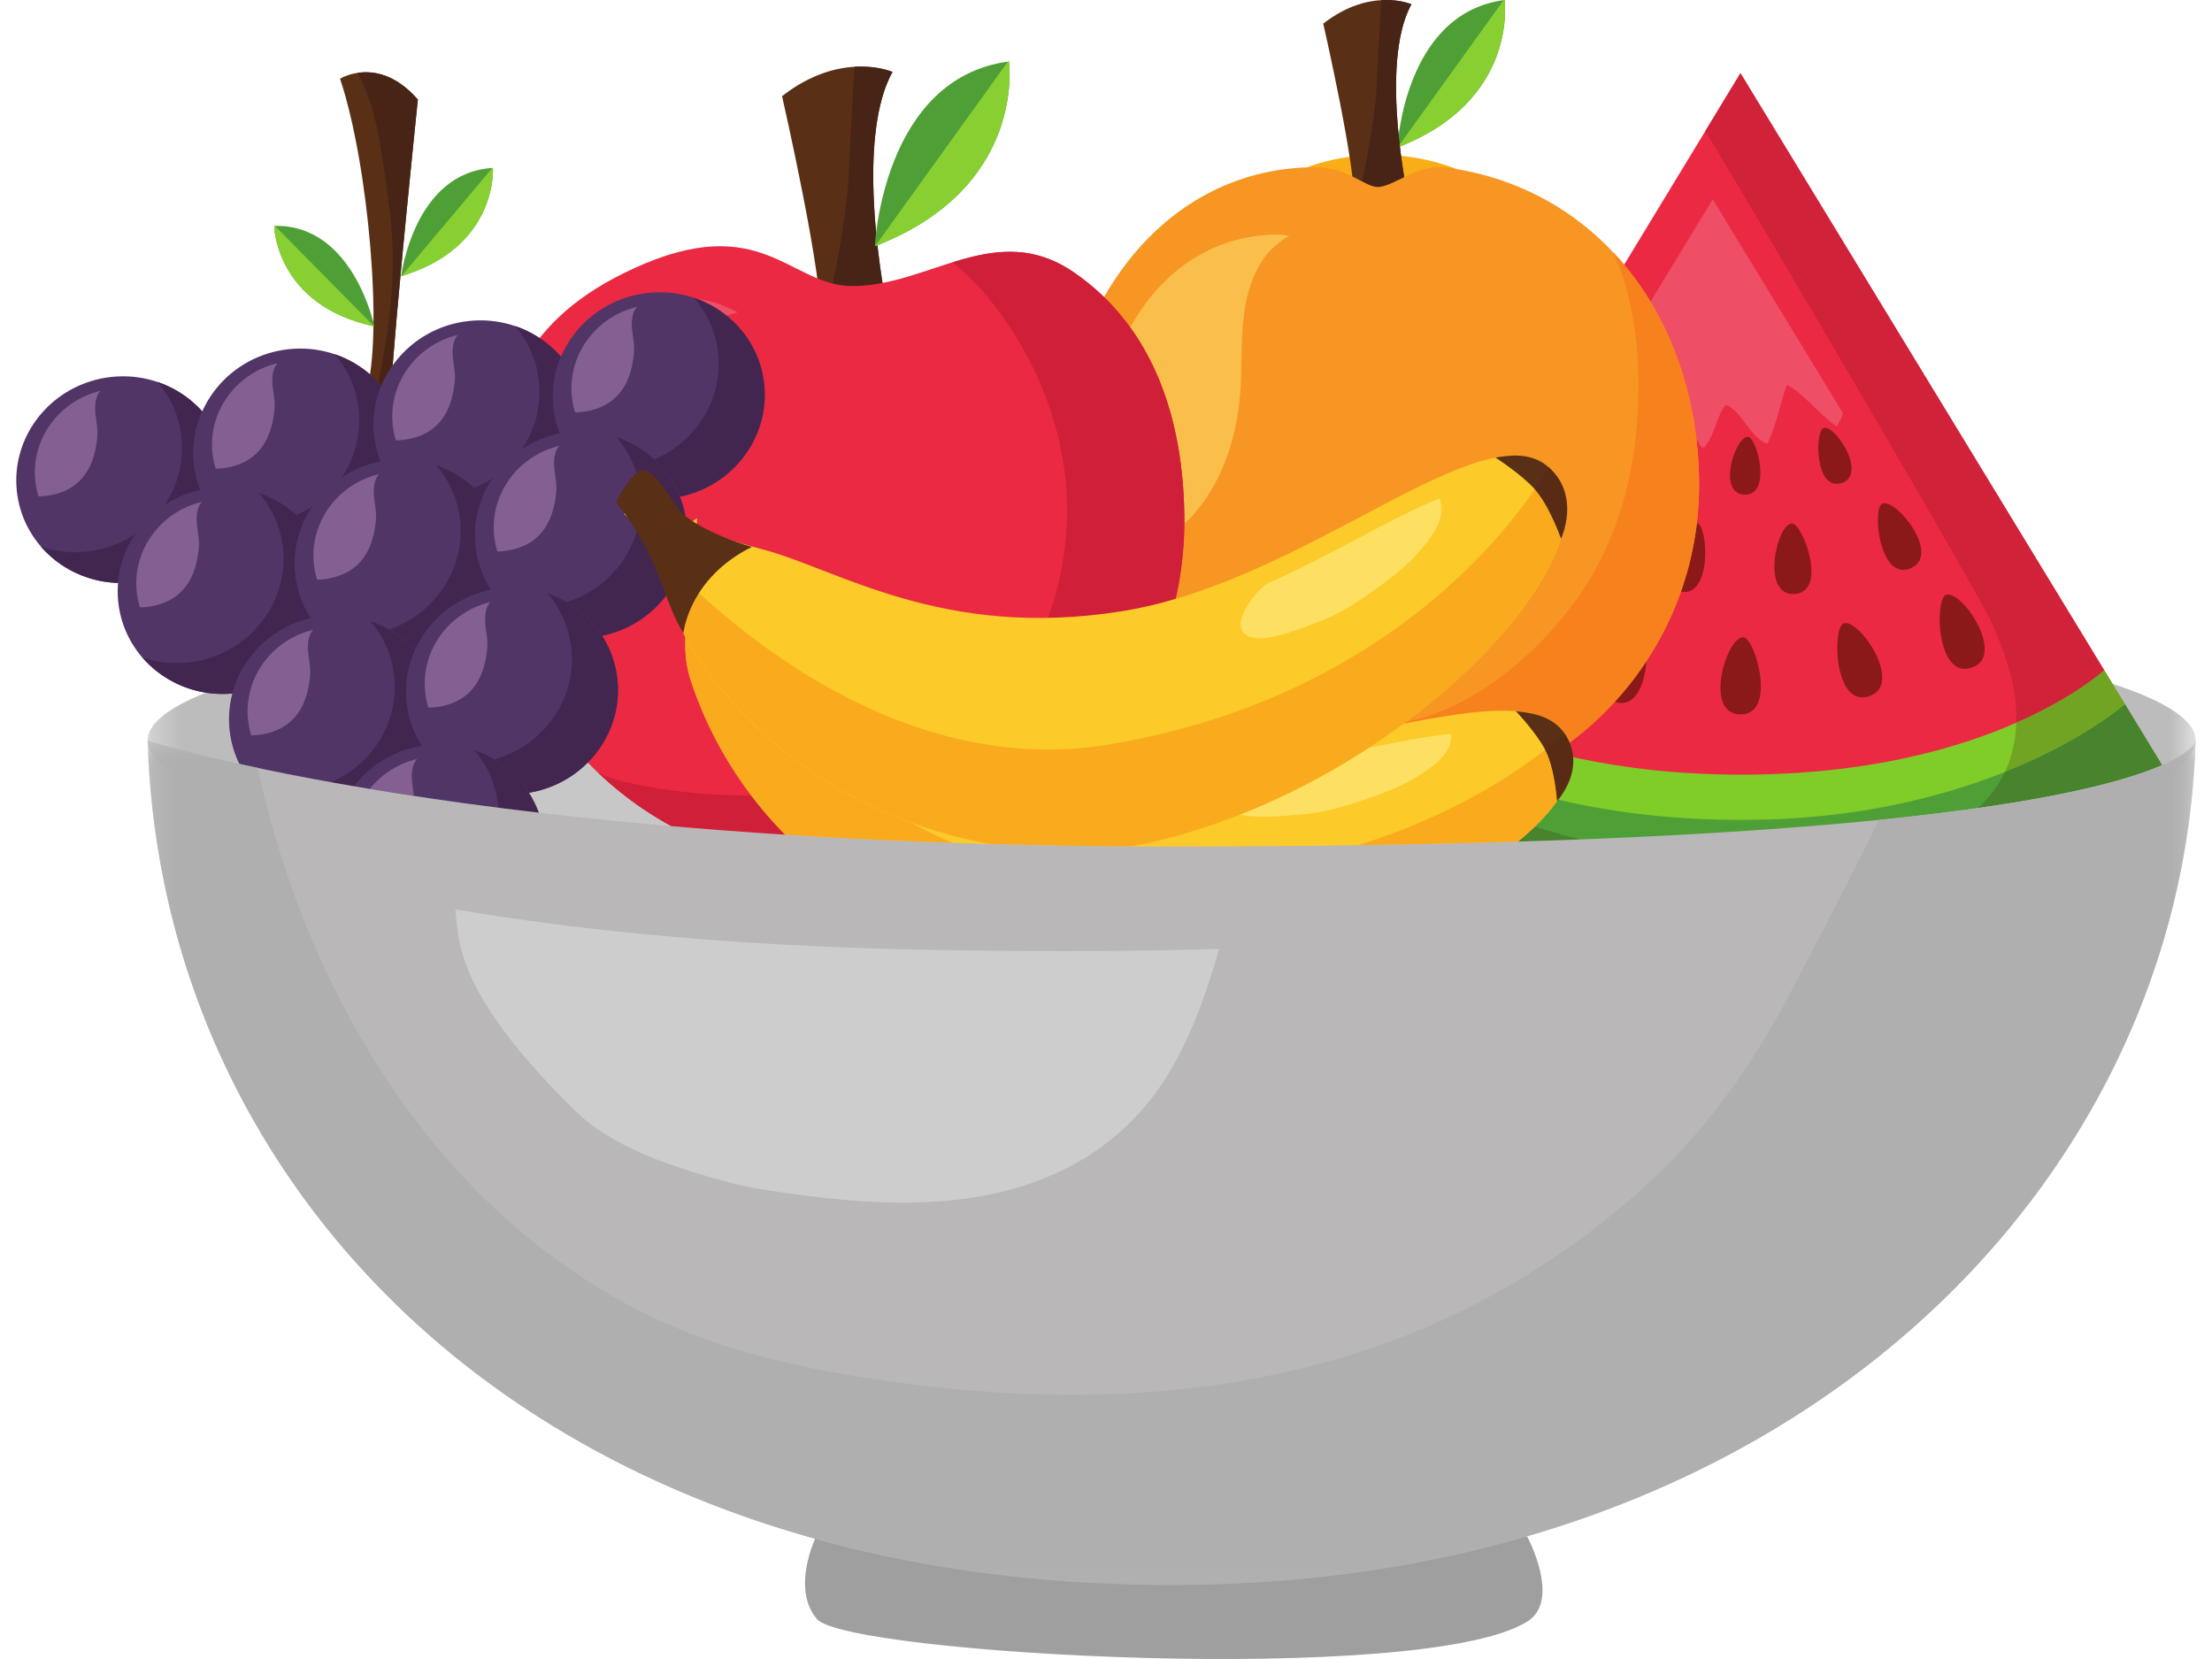 <svg xmlns="http://www.w3.org/2000/svg" width="80" height="60" fill="none"><mask id="a" width="75" height="12" x="5" y="21" maskUnits="userSpaceOnUse" style="mask-type:luminance"><path fill="#fff" d="M5.299 21.44h74.113v10.598H5.299z"/></mask><g mask="url(#a)"><path fill="#BDBCBC" d="M79.408 26.784c0 2.868-16.58 5.193-37.035 5.193-20.453 0-37.035-2.325-37.035-5.193s16.582-5.193 37.035-5.193c20.455 0 37.035 2.326 37.035 5.193"/></g><path fill="#C8C7C7" d="M76.28 26.784c0 2.048-15.18 3.71-33.907 3.71s-33.905-1.662-33.905-3.71 15.18-3.708 33.905-3.708 33.907 1.66 33.907 3.708"/><path fill="#A09F9F" d="M55.232 58.65c-3.803 2.35-24.59 1.174-25.683-.092-.956-1.106-.034-2.988-.034-2.988h25.718s1.246 2.311-.001 3.08"/><path fill="#EB2942" d="M62.947 2.647 47.399 28.233s15.596 11.613 31.192.095z"/><path fill="#EF4E67" d="M61.6 16.189c-.086 0-.174-.195-.219-.264q-.014-.02-.024-.042-.075-.631-.205-1.242v-.002l-.001-.006-.001-.003-.001-.005-.001-.004-.001-.004-.001-.006-.001-.001-.001-.006v-.002a12 12 0 0 0-1.45-3.693l2.249-3.701 4.71 7.733a2 2 0 0 1-.22.48c-.644-.427-1.093-1.09-1.764-1.482a.04.04 0 0 0-.02-.005.05.05 0 0 0-.04.031c-.133.38-.233.769-.345 1.153q-.085.286-.187.567a5 5 0 0 1-.141.333q-.011.021-.036.02c-.065 0-.178-.088-.203-.105-.495-.344-.695-.991-1.241-1.283l-.052.007c-.35.451-.38 1.065-.75 1.504q-.027.029-.055.027"/><path fill="#80CC28" d="M76.1 24.239s-4.04 3.777-13.105 3.777c-9.149 0-13.169-3.777-13.169-3.777l-2.427 3.994s15.596 11.613 31.192.095z"/><path fill="#4EA036" d="m49.078 25.47-1.679 2.763s15.596 11.613 31.192.095L76.85 25.47s-4.706 4.183-13.855 4.183c-9.778 0-13.917-4.183-13.917-4.183"/><path fill="#8C1919" d="M55.06 21.512c.418.148.356 3.088-.94 2.63-1.24-.437.377-2.83.94-2.63M59.325 22.748c.418.146.357 3.087-.939 2.628-1.24-.436.376-2.828.94-2.628M70.382 21.512c-.418.147-.356 3.088.941 2.63 1.238-.437-.377-2.83-.941-2.63M66.678 22.545c-.418.146-.357 3.087.939 2.63 1.24-.437-.377-2.83-.94-2.63M63.049 23.047c.441.02 1.239 2.85-.135 2.79-1.313-.058-.462-2.816.135-2.79M57.94 18.246c.39.104.545 2.787-.669 2.463-1.16-.31.142-2.604.669-2.463M61.39 18.924c.39.105.543 2.787-.67 2.462-1.16-.31.141-2.604.67-2.462M68.07 18.218c-.368.163-.104 2.837 1.045 2.329 1.098-.486-.543-2.55-1.044-2.33M64.803 18.933c.404-.014 1.33 2.509.075 2.551-1.2.04-.621-2.533-.075-2.55M60.432 15.512c.31.117.217 2.32-.748 1.956-.922-.348.328-2.115.748-1.957M65.95 15.48c-.317.103-.32 2.31.66 1.988.937-.308-.236-2.128-.66-1.988M63.22 15.798c.33.02.882 2.157-.147 2.09-.985-.065-.302-2.12.147-2.09"/><path fill="#D02239" d="M78.193 27.673 76.1 24.239s-1.018.951-3.178 1.9a5 5 0 0 0 0-.398c-.038-1.115-.44-2.175-.877-3.19-.508-1.181-10.12-17.465-10.373-17.805l1.274-2.099z"/><path fill="#72A424" d="M72.51 27.92c.26-.556.389-1.167.412-1.782 2.16-.948 3.179-1.9 3.179-1.9l2.091 3.435-1.342-2.203s-1.462 1.299-4.34 2.45"/><path fill="#48832E" d="M54.893 30.44q.335-.274.618-.547.832.265 1.643.468-1.094.041-2.261.079m16.645-1.216q.395-.36.695-.81a4 4 0 0 0 .277-.494c2.879-1.15 4.34-2.45 4.34-2.45l1.343 2.203c-1.05.46-3.008 1.033-6.655 1.55"/><path fill="#F9AD16" d="M47.275 6.052s2.494-1.063 5.409.063c0 0-.896 1.194-2.854 1.194s-2.475-.917-2.555-1.257"/><path fill="#4EA036" d="M54.415 0s.522 3.647-3.875 5.334c0 0 .224-4.86 3.874-5.334"/><path fill="#88CF32" d="M50.548 5.33C54.934 3.64 54.413 0 54.413 0l-.032.005z"/><path fill="#593016" d="M50.97 7.403s-1.128-5.071.077-7.248c0 0-1.468-.646-3.19.7 0 0 1.248 5.447 1.102 6.563z"/><path fill="#482417" d="M49.83 6.764c-.167 0-.354-.09-.578-.207.254-1.042.513-2.746.535-3.46.024-.81.166-3.092.166-3.092a3 3 0 0 1 .18-.005c.562 0 .915.155.915.155-.42.758-.557 1.866-.557 2.99 0 1.212.16 2.44.294 3.264-.376.178-.707.355-.955.355"/><path fill="#F79622" d="M61.45 17.534c0 6.418-5.204 11.622-11.621 11.622-6.42 0-11.623-5.204-11.623-11.622 0-5.948 3.54-11.451 9.342-11.488 1.173-.008 1.807.718 2.281.718.543 0 1.47-.835 2.414-.714 5.668.728 9.207 5.607 9.207 11.484"/><path fill="#FABE4B" d="M42.833 18.925v-.07c0-2.587-.556-5.075-1.956-7.015 1.088-1.975 2.924-3.342 5.32-3.358h.011c.154 0 .293.019.421.048-.465.257-.86.638-1.14 1.167-.62 1.164-.571 2.55-.599 3.827-.043 1.883-.501 3.7-1.77 5.138q-.136.152-.287.263"/><path fill="#EA2933" d="M61.45 17.446v-.004zm0-.045v-.005zm0-.03v-.006zm0-.028v-.005zm0-.06-.002-.006zm-.002-.027v-.006zm0-.017v-.04zm-.002-.066"/><path fill="#EE4743" d="m61.146 14.611-.002-.002q.003 0 .002.002"/><path fill="#F6811D" d="M56.768 26.857a1.5 1.5 0 0 0-.189-.336c-.333-.49-.876-.666-1.324-.744a5 5 0 0 0-.912-.072c-.992 0-2.217.203-3.586.47l.07-.052c2.293-.495 4.29-2.076 5.745-3.858 1.553-1.904 2.364-4.166 2.6-6.596.208-2.14.08-4.535-.822-6.536 1.374 1.466 2.334 3.35 2.793 5.469v.007l.002.002v.006l.002.004v.004l.002.005v.003q0 .003.002.006v.002a13.7 13.7 0 0 1 .294 2.532v.008l.001.009v.009l.001.04v.039l.001.005v.06l.001.003v.106l.001.007v.075q0 .703-.081 1.387a11.58 11.58 0 0 1-2.969 6.46 11.6 11.6 0 0 1-1.632 1.476"/><path fill="#593016" d="M32.182 11.681s-1.413-6.353.097-9.078c0 0-1.84-.811-3.995.875 0 0 1.561 6.823 1.38 8.222z"/><path fill="#482417" d="M30.83 10.346c-.252 0-.488-.034-.716-.091.288-1.31.56-3.153.585-3.97.03-1.015.21-3.87.21-3.87q.117-.007.226-.007c.7 0 1.139.191 1.145.194-.527.949-.697 2.337-.697 3.745-.001 1.421.173 2.862.335 3.887a5.7 5.7 0 0 1-1.088.112"/><path fill="#EB2942" d="M42.833 18.855c0 6.933-5.62 12.552-12.551 12.552-6.932 0-12.551-5.62-12.551-12.552 0-4.662 1.31-7.361 5.173-9.14 4.64-2.138 5.657.632 7.926.632 2.765 0 5.206-2.42 8.004-.5 2.922 2.004 3.999 5.411 3.999 9.008"/><path fill="#EF4E67" d="M26.28 11.42a3.8 3.8 0 0 0-1.04-.597c.58.055 1.026.265 1.442.473q-.204.055-.401.123"/><path fill="#DFB0CB" d="M36.522 9.105"/><path fill="#D02039" d="M28.403 30.19a177 177 0 0 1-4.12-.31 12.6 12.6 0 0 1-2.665-1.948q.036.022.071.045c.353.217 2.59.79 5.333.79h.15q.577.759 1.231 1.423m9.499-7.844q.085-.232.16-.477c1.836-5.89-1.6-10.492-3.006-11.846a10 10 0 0 0-.614-.535c.63-.195 1.26-.353 1.898-.379h.005q.089-.004.176-.004c.753 0 1.518.196 2.313.742 2.921 2.003 3.999 5.41 3.999 9.007 0 .964-.109 1.904-.315 2.805-.646.192-1.302.346-1.96.45-.94.149-1.825.223-2.656.237"/><path fill="#4EA036" d="M36.49 2.223s.656 4.569-4.852 6.682c0 0 .28-6.087 4.853-6.682"/><path fill="#88CF32" d="M31.65 8.9c5.495-2.114 4.84-6.677 4.84-6.677l-.039.007z"/><path fill="#593016" d="M13.232 14.218c.642-2.023.096-8.316-.934-11.371 0 0 1.397-.875 2.814.755 0 0-.82 7.867-.98 10.636z"/><path fill="#482417" d="m13.794 13.955-.12-.134.018-.084c.15-.696.278-1.405.367-2.11.175-1.398.207-2.796.01-4.192-.199-1.408-.33-2.9-.866-4.23a5 5 0 0 0-.274-.568q.14-.023.303-.024c.52 0 1.197.203 1.881.989 0 0-.656 6.302-.91 9.61q-.247.348-.41.743"/><path fill="#4EA036" d="M9.916 8.17s.037 2.868 3.624 3.636c0 0-.758-3.711-3.624-3.636"/><path fill="#88CF32" d="M13.532 11.803c-3.579-.77-3.616-3.634-3.616-3.634h.025z"/><path fill="#4EA036" d="M17.827 6.074s.195 2.861-3.319 3.916c0 0 .457-3.76 3.319-3.916"/><path fill="#88CF32" d="M14.517 9.988c3.506-1.057 3.31-3.914 3.31-3.914l-.024.002z"/><path fill="#513567" d="M8.205 16.754c.319 2.038-1.116 3.956-3.208 4.283S.951 19.978.632 17.94c-.318-2.037 1.119-3.954 3.21-4.283 2.09-.326 4.044 1.06 4.363 3.097"/><path fill="#835F92" d="M1.392 17.955a3 3 0 0 1-.097-.416c-.244-1.56.79-3.033 2.339-3.403a.7.7 0 0 0-.143.262c-.14.469.074.944.028 1.412-.062.627-.257 1.473-1.08 1.898-.316.162-.68.234-1.047.247"/><path fill="#CE9BB8" d="m7.314 14.879-.071-.078q.037.037.07.078m-.08-.087z"/><path fill="#432650" d="M4.268 21.083a3.86 3.86 0 0 1-2.29-.836l-.003-.003-.001-.002q-.002 0-.003-.002l-.002-.002h-.002l-.005-.005-.004-.004-.005-.003v-.002a4 4 0 0 1-.478-.46 3.9 3.9 0 0 0 1.854.154 3.9 3.9 0 0 0 1.577-.616 3.7 3.7 0 0 0-.638 1.781m1.663-2.796a3.665 3.665 0 0 0-.236-4.474 3.8 3.8 0 0 1 1.54.979l.004.004.002.003.002.002.07.077a3.64 3.64 0 0 0-.06 2.843 3.9 3.9 0 0 0-1.322.566"/><path fill="#513567" d="M14.614 15.75c.319 2.038-1.118 3.956-3.209 4.283s-4.045-1.058-4.364-3.097c-.32-2.037 1.117-3.954 3.208-4.282s4.046 1.06 4.365 3.097"/><path fill="#835F92" d="M7.8 16.951a3 3 0 0 1-.097-.417c-.243-1.56.79-3.032 2.338-3.401a.7.7 0 0 0-.144.261c-.138.47.076.944.03 1.411-.062.628-.257 1.475-1.082 1.898-.316.162-.679.235-1.044.248"/><path fill="#432650" d="M10.983 18.892a4 4 0 0 0-.262-.265 4 4 0 0 0 .595-.328 4 4 0 0 0-.333.593m1.357-1.608a3.67 3.67 0 0 0 .607-2.652 3.65 3.65 0 0 0-.844-1.822c.66.223 1.246.62 1.69 1.145a3.64 3.64 0 0 0-.021 2.738 3.9 3.9 0 0 0-1.432.591"/><path fill="#513567" d="M21.133 14.73c.318 2.037-1.119 3.954-3.208 4.282-2.092.328-4.046-1.06-4.366-3.096-.318-2.038 1.119-3.955 3.208-4.282 2.092-.328 4.047 1.059 4.366 3.096"/><path fill="#835F92" d="M14.32 15.93a3 3 0 0 1-.098-.416c-.243-1.56.79-3.032 2.339-3.402a.7.7 0 0 0-.144.261c-.138.47.076.945.03 1.411-.061.627-.258 1.475-1.082 1.899-.316.161-.68.234-1.045.247"/><path fill="#432650" d="M17.46 17.968a4 4 0 0 0-.309-.324q.364-.152.683-.366a3.8 3.8 0 0 0-.373.69m1.4-1.705a3.67 3.67 0 0 0-.238-4.474c.65.218 1.225.606 1.666 1.116a3.64 3.64 0 0 0-.035 2.775 3.9 3.9 0 0 0-1.393.583"/><path fill="#513567" d="M27.614 13.715c.318 2.038-1.118 3.955-3.209 4.282-2.091.328-4.046-1.058-4.365-3.097-.32-2.037 1.118-3.954 3.21-4.282 2.09-.328 4.044 1.058 4.364 3.096"/><path fill="#835F92" d="M20.8 14.916a3 3 0 0 1-.098-.417c-.243-1.56.79-3.032 2.34-3.402a.7.7 0 0 0-.145.262c-.137.469.075.944.03 1.41-.061.627-.257 1.475-1.081 1.899-.316.161-.68.234-1.046.248"/><path fill="#432650" d="M24.59 17.964a3.7 3.7 0 0 0-.928-1.348c1.571-.664 2.553-2.3 2.285-4.02a3.65 3.65 0 0 0-.844-1.822c1.274.431 2.271 1.51 2.504 2.9v.007l.003.008v.009l.002.008q0 .005.002.008.044.288.044.568c-.001 1.757-1.272 3.313-3.068 3.682"/><path fill="#513567" d="M11.874 20.768c.318 2.037-1.12 3.955-3.21 4.282-2.09.328-4.045-1.058-4.364-3.096-.318-2.037 1.117-3.955 3.208-4.282s4.046 1.058 4.366 3.096"/><path fill="#835F92" d="M5.062 21.968a3 3 0 0 1-.098-.416c-.243-1.56.789-3.032 2.338-3.402a.7.7 0 0 0-.143.263c-.138.468.075.943.03 1.41-.062.627-.257 1.475-1.082 1.898a2.5 2.5 0 0 1-1.045.247"/><path fill="#9B7388" d="M8.052 25.098H8.05"/><path fill="#432650" d="m8.052 25.099-.128-.002h-.006l-.001-.001h-.018a3.84 3.84 0 0 1-2.754-1.32 3.9 3.9 0 0 0 1.853.157c2.091-.328 3.529-2.245 3.21-4.284a3.65 3.65 0 0 0-.845-1.821c.627.212 1.187.58 1.62 1.065a3.63 3.63 0 0 0-.273 2.058c.08.517.266.992.534 1.407a3.83 3.83 0 0 0-2.84 2.725q-.178.016-.352.016"/><path fill="#513567" d="M18.282 19.764c.32 2.037-1.118 3.955-3.21 4.283-2.09.327-4.043-1.059-4.363-3.096s1.117-3.956 3.208-4.283 4.044 1.058 4.365 3.096"/><path fill="#835F92" d="M11.468 20.965a3 3 0 0 1-.097-.416c-.245-1.56.789-3.032 2.337-3.402a.7.7 0 0 0-.143.262c-.137.469.076.944.03 1.411-.062.627-.258 1.475-1.082 1.897a2.5 2.5 0 0 1-1.045.248"/><path fill="#432650" d="M15.01 23.522c-.27-.3-.586-.556-.937-.758 1.72-.587 2.826-2.305 2.542-4.118a3.64 3.64 0 0 0-.844-1.822c.66.223 1.247.62 1.69 1.145a3.64 3.64 0 0 0 .298 3.361 3.85 3.85 0 0 0-2.75 2.192"/><path fill="#513567" d="M24.8 18.744c.32 2.038-1.117 3.955-3.208 4.282-2.092.328-4.045-1.059-4.365-3.097-.318-2.037 1.118-3.954 3.21-4.282s4.043 1.059 4.364 3.097"/><path fill="#835F92" d="M17.989 19.945a3 3 0 0 1-.097-.417c-.244-1.56.789-3.032 2.338-3.402a.7.7 0 0 0-.144.262c-.137.468.077.944.03 1.411-.062.626-.258 1.474-1.081 1.897-.316.162-.68.235-1.046.249"/><path fill="#432650" d="M21.777 22.992a3.76 3.76 0 0 0-1.276-1.219 3.83 3.83 0 0 0 2.544-2.605c.16.185.36.41.595.662.348.539.497 1.013.612 1.48a3.86 3.86 0 0 1-2.475 1.682m3.035-4.173c-1.289-.758-1.251-1.43-1.251-1.43l-.397.48a3.647 3.647 0 0 0-.873-2.066c1.288.435 2.289 1.532 2.51 2.941q.007.037.01.075"/><path fill="#513567" d="M15.899 25.397c.319 2.037-1.117 3.955-3.209 4.282-2.091.328-4.045-1.058-4.363-3.096-.32-2.038 1.117-3.956 3.208-4.282 2.092-.328 4.044 1.058 4.364 3.096"/><path fill="#835F92" d="M9.085 26.598a3 3 0 0 1-.095-.416c-.246-1.56.788-3.033 2.336-3.403a.7.7 0 0 0-.142.264c-.138.467.075.942.03 1.41-.063.627-.259 1.473-1.082 1.897-.316.163-.68.235-1.047.248"/><path fill="#432650" d="m12.809 28.438-.84-.148c1.559-.67 2.531-2.297 2.262-4.01a3.64 3.64 0 0 0-.843-1.823c.625.212 1.185.58 1.62 1.064a3.65 3.65 0 0 0 .252 3.456 3.87 3.87 0 0 0-2.451 1.46"/><path fill="#513567" d="M22.307 24.394c.318 2.037-1.118 3.955-3.21 4.283-2.091.326-4.045-1.06-4.364-3.097s1.118-3.956 3.208-4.282c2.092-.328 4.046 1.058 4.366 3.096"/><path fill="#835F92" d="M15.495 25.594a3 3 0 0 1-.098-.417c-.243-1.559.79-3.032 2.338-3.401a.7.7 0 0 0-.143.262c-.139.468.075.943.029 1.41-.061.628-.256 1.475-1.08 1.899-.317.162-.68.234-1.046.247"/><path fill="#432650" d="M19.128 28.67a3.8 3.8 0 0 0-1.253-1.208c1.846-.51 3.06-2.296 2.764-4.187a3.64 3.64 0 0 0-.843-1.821c1.286.433 2.285 1.526 2.509 2.93v.002q0 .004.002.008.045.286.044.568c0 .997-.41 1.93-1.094 2.617a3.88 3.88 0 0 1-2.129 1.091"/><path fill="#513567" d="M19.656 30.068c.319 2.038-1.118 3.954-3.21 4.284-2.09.327-4.044-1.06-4.363-3.097s1.118-3.956 3.208-4.283c2.092-.327 4.045 1.059 4.365 3.096"/><path fill="#835F92" d="M14.967 28.787q-.835-.128-1.595-.255a3.12 3.12 0 0 1 1.713-1.082.7.7 0 0 0-.144.263c-.104.356-.006.716.026 1.074"/><path fill="#432650" d="M19.484 29.392q-.753-.088-1.463-.18a3.636 3.636 0 0 0-.876-2.085 3.75 3.75 0 0 1 2.339 2.265"/><path fill="#FCCA29" d="M28.382 21.975c2.42 1.315 5.37 4.61 11.916 5.331 2.848.313 5.88-.222 8.567-.754 3.668-.728 6.69-1.457 7.714-.031 2.172 3.02-7.66 9.007-17.482 8.594-4.732-.199-11.762-3.478-14.094-10.447-.65-1.948.53-2.639-1.067-5.098l1.284-.83s-.463 1.264 3.162 3.235"/><path fill="#FDE061" d="M45.712 29.537q-.303.001-.602-.032a2 2 0 0 1-.254-.049 26 26 0 0 0 4.649-2.41c1.093-.22 2.102-.417 2.973-.507.002.028.008.057.007.087-.008.622-.587 1.041-1.077 1.366-.59.393-1.273.66-1.949.89-.766.26-1.523.505-2.339.57-.466.036-.939.085-1.408.085"/><path fill="#593016" d="M56.314 28.968s1.12-1.194.266-2.448c-.451-.664-1.295-.751-1.754-.798 0 0 .739.78 1.057 1.393.358.687.431 1.853.431 1.853"/><path fill="#F9AB1D" d="M49.11 30.569c3.422-1.06 5.706-2.613 6.774-3.454.357.687.43 1.853.43 1.853l.007-.008c-.339.487-.823.986-1.428 1.48q-2.687.085-5.784.129m-14.645-.084a204 204 0 0 1-6.062-.295 14.36 14.36 0 0 1-3.4-5.522 4.1 4.1 0 0 1-.216-1.357q0-.128.006-.255.115.233.278.484c2.064 3.161 4.936 5.134 7.875 6.208q.729.405 1.519.737m22.36-3.465a1.9 1.9 0 0 0-.245-.5q.172.24.246.5"/><path fill="#592B14" d="M56.315 28.968s-.073-1.166-.431-1.853c.463-.364.697-.594.697-.594q.17.253.245.5c.167.585-.024 1.25-.505 1.94z"/><path fill="#FCCA29" d="M27.54 19.857c2.712.697 6.508 3.285 13.018 2.252 6.697-1.062 13.022-7.272 15.446-5.215 2.964 2.516-4.764 11.329-14.34 13.564-4.613 1.077-12.331-.389-16.594-6.918-1.192-1.826-.255-2.856-2.505-4.95l.995-1.201s-.08 1.426 3.98 2.468"/><path fill="#FDE061" d="M45.57 23.085c-.34 0-.7-.11-.698-.51.002-.273.173-.555.312-.775.167-.263.372-.48.597-.669 2.383-1.06 4.559-2.412 6.28-3.108.01.03.023.056.032.087.172.643-.265 1.23-.643 1.696-.454.562-1.033 1.022-1.617 1.441-.661.476-1.32.932-2.088 1.219-.624.233-1.256.501-1.92.599-.078.012-.166.02-.255.02"/><path fill="#593016" d="M56.457 19.48s.733-1.53-.452-2.586c-.629-.56-1.466-.422-1.921-.345 0 0 .938.601 1.423 1.144.543.61.95 1.786.95 1.786"/><path fill="#F9AB1D" d="M40.88 30.612q-2.613-.017-5.026-.084a17 17 0 0 1-2.908-.78c-2.939-1.074-5.81-3.047-7.875-6.208a5 5 0 0 1-.278-.484c-.584-1.17-.386-2.041-1.153-3.227 2.2 2.363 7.578 7.276 14.266 7.277.74 0 1.494-.06 2.263-.191 9.345-1.58 13.92-7.136 15.338-9.222.543.61.95 1.786.95 1.786q0 .001.004-.004c-.704 2.233-3.331 5.205-6.956 7.57a26 26 0 0 1-4.648 2.41 23 23 0 0 1-3.192 1.003q-.379.089-.785.154"/><path fill="#533349" d="M23.044 19.168a14 14 0 0 1-.479-.579q.28.262.5.504z"/><path fill="#452639" d="M23.639 19.83a24 24 0 0 1-.595-.662l.021-.075c.237.26.424.505.574.736"/><path fill="#F9AB1D" d="M56.378 17.33a2 2 0 0 0-.374-.436q.228.195.374.437"/><path fill="#592B14" d="M56.457 19.48s-.407-1.178-.95-1.787c.339-.498.498-.799.498-.799q.23.209.373.437c.338.56.348 1.298.082 2.144z"/><path fill="#593016" d="M24.718 22.901s.178-1.98 2.473-3.121c0 0-1.506-.411-2.426-1.133-.45-.352-.977-1.638-1.537-1.635-.374.002-.956 1.152-.956 1.152 1.626 1.994 1.666 3.488 2.446 4.737"/><mask id="b" width="75" height="32" x="5" y="26" maskUnits="userSpaceOnUse" style="mask-type:luminance"><path fill="#fff" d="M5.299 26.74h74.113v30.783H5.299z"/></mask><g mask="url(#b)"><path fill="#B9B7B8" d="M5.338 26.784c.488 16.182 13.835 30.538 37.035 30.538 22.295 0 36.548-14.356 37.035-30.538 0 0-.425 3.832-37.035 3.832-25.188 0-37.035-3.832-37.035-3.832"/></g><path fill="#CECDCD" d="M32.649 43.494q-.394 0-.785-.014a31 31 0 0 1-2.922-.267c-.945-.123-1.886-.251-2.805-.51-1.819-.514-3.958-1.19-5.304-2.504-4.396-4.291-4.25-6.223-4.36-7.313 3.785.652 9.48 1.332 17.21 1.466 1.727.029 3.322.043 4.8.043 2.102 0 3.962-.029 5.608-.076-.436 1.519-.95 3.007-1.753 4.38a9.1 9.1 0 0 1-3.819 3.579c-1.826.913-3.85 1.216-5.87 1.216"/><mask id="c" width="3" height="2" x="77" y="26" maskUnits="userSpaceOnUse" style="mask-type:luminance"><path fill="#fff" d="M77.967 26.74h1.445v1.009h-1.445z"/></mask><g mask="url(#c)"><path fill="#B5B3B4" d="M78.193 27.673c1.154-.506 1.214-.876 1.215-.89-.001.014-.061.384-1.215.89"/></g><path fill="#4B9933" d="M67.956 29.653"/><path fill="#457D2C" d="M71.538 29.223c3.647-.517 5.604-1.09 6.655-1.55h.001c-1.052.46-3.01 1.033-6.656 1.55"/><path fill="#B5B3B4" d="M8.656 27.63c-2.213-.49-3.304-.842-3.317-.846.013.004 1.105.356 3.317.844z"/><path fill="#4D3362" d="m9.32 27.772-.665-.143q.317.07.665.143"/><mask id="d" width="75" height="32" x="5" y="26" maskUnits="userSpaceOnUse" style="mask-type:luminance"><path fill="#fff" d="M5.299 26.74h74.113v30.783H5.299z"/></mask><g mask="url(#d)"><path fill="#B0AFAF" d="M42.373 57.322c-23.2 0-36.547-14.356-37.035-30.538.013.004 1.104.356 3.318.845q.316.07.664.143c1.093 5.017 3.233 9.824 6.537 13.778a23.9 23.9 0 0 0 6.305 5.335c2.64 1.532 5.506 2.334 8.495 2.838 2.679.452 5.398.719 8.107.719 4.423 0 8.817-.713 12.944-2.496 2.83-1.222 5.522-2.988 7.805-5.06 2.273-2.058 3.993-4.562 5.394-7.276 1.015-1.966 2.07-3.943 3.048-5.957a90 90 0 0 0 3.583-.43c3.646-.517 5.604-1.09 6.656-1.55 1.153-.506 1.213-.876 1.214-.89-.487 16.183-14.74 30.54-37.035 30.54"/></g></svg>